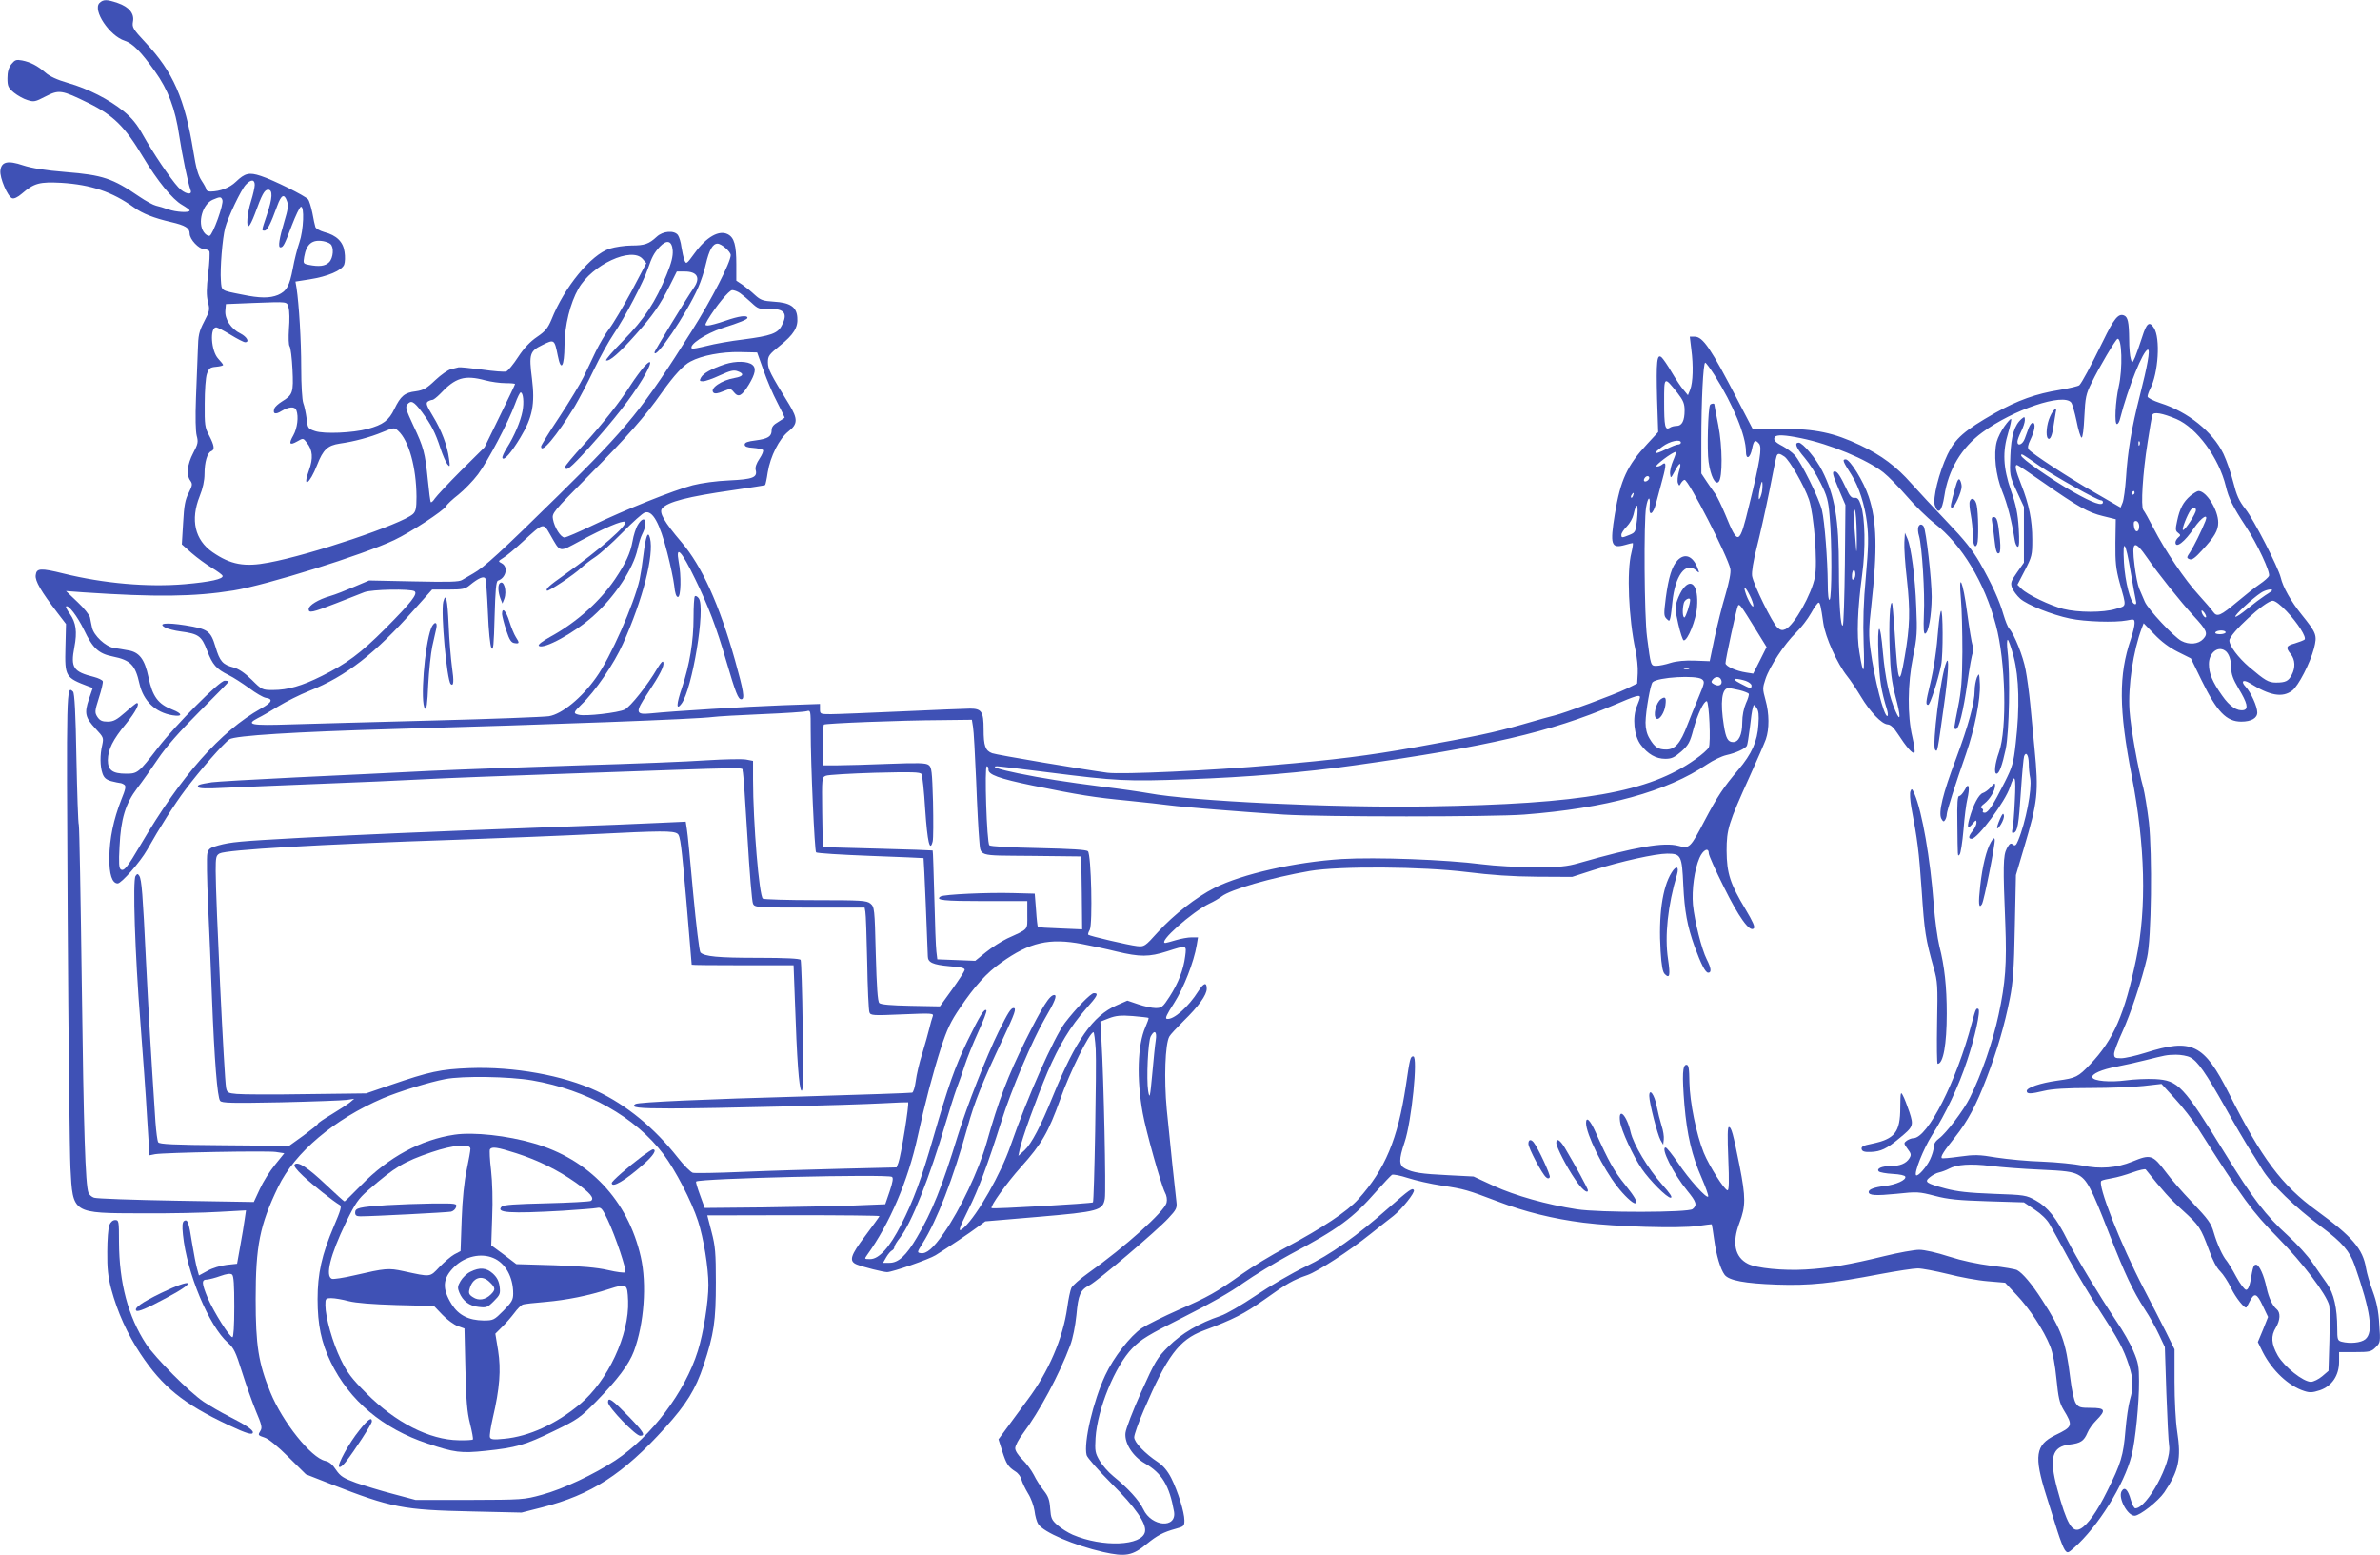 <?xml version="1.0" standalone="no"?>
<!DOCTYPE svg PUBLIC "-//W3C//DTD SVG 20010904//EN"
 "http://www.w3.org/TR/2001/REC-SVG-20010904/DTD/svg10.dtd">
<svg version="1.0" xmlns="http://www.w3.org/2000/svg"
 width="1280pt" height="836pt" viewBox="0 0 1280 836"
 preserveAspectRatio="xMidYMid meet">
<g transform="translate(0,836) scale(0.1,-0.1)"
fill="#3f51b5" stroke="none">
<path d="M535 8344 c-38 -39 54 -177 136 -203 43 -14 88 -60 162 -164 71 -99
110 -202 131 -347 17 -110 47 -255 61 -292 12 -31 -33 -21 -66 15 -41 44 -137
186 -190 281 -32 58 -60 92 -104 128 -79 64 -191 121 -299 152 -59 17 -100 36
-122 56 -43 37 -80 56 -125 65 -32 6 -39 3 -58 -20 -15 -20 -21 -42 -21 -76 0
-42 4 -51 35 -77 20 -16 52 -34 73 -40 34 -11 42 -9 96 19 74 38 87 36 232
-35 134 -66 196 -127 292 -288 79 -131 159 -230 212 -260 22 -13 40 -26 40
-30 0 -13 -72 -9 -115 6 -22 8 -52 17 -66 20 -14 3 -55 25 -90 49 -143 98
-196 116 -396 132 -112 9 -183 21 -229 36 -83 28 -117 20 -122 -29 -4 -38 39
-139 63 -148 10 -4 30 5 53 25 66 57 95 64 212 58 159 -10 273 -48 390 -132
47 -34 109 -58 200 -79 77 -18 100 -32 100 -62 0 -31 50 -84 79 -84 11 0 23
-5 27 -11 3 -6 1 -59 -6 -118 -10 -83 -10 -119 -2 -153 11 -43 10 -50 -20
-107 -28 -54 -32 -73 -34 -154 -2 -50 -6 -166 -10 -257 -4 -105 -2 -179 4
-203 9 -33 7 -44 -19 -93 -32 -61 -38 -118 -15 -149 12 -17 11 -25 -9 -65 -19
-36 -25 -68 -30 -161 l-7 -116 53 -47 c30 -26 78 -61 108 -79 30 -18 56 -37
58 -43 6 -17 -66 -33 -203 -45 -200 -17 -436 4 -652 57 -125 31 -146 29 -150
-9 -4 -31 29 -87 117 -202 l46 -60 -3 -124 c-4 -160 -1 -164 125 -212 l22 -8
-21 -61 c-25 -75 -20 -98 37 -159 42 -45 43 -48 35 -86 -13 -54 -12 -115 1
-153 8 -24 20 -34 47 -42 21 -5 42 -10 47 -10 6 0 16 -4 23 -9 11 -7 8 -23
-16 -82 -41 -104 -63 -208 -64 -311 -1 -89 15 -138 45 -138 20 0 121 115 158
180 66 117 147 246 207 325 76 102 206 250 236 270 30 20 353 40 876 55 877
25 1634 53 1725 65 22 3 139 10 260 15 121 5 230 12 243 16 22 6 22 6 22 -102
0 -186 21 -649 29 -657 5 -5 136 -13 292 -19 156 -6 285 -11 286 -12 2 -2 22
-477 23 -528 0 -33 28 -45 115 -53 67 -5 85 -10 83 -21 -2 -8 -32 -55 -68
-105 l-65 -90 -157 3 c-107 2 -161 7 -169 15 -9 9 -14 87 -19 264 -6 246 -7
252 -29 271 -21 16 -46 18 -295 18 -149 0 -277 4 -283 8 -20 13 -53 409 -53
641 l0 100 -37 7 c-21 4 -116 2 -213 -4 -96 -7 -402 -19 -680 -27 -278 -9
-642 -22 -810 -30 -168 -9 -492 -24 -720 -35 -228 -11 -431 -23 -450 -26 -70
-11 -81 -15 -74 -26 5 -8 46 -9 138 -4 72 3 300 13 506 21 206 8 463 19 570
25 107 6 452 19 765 30 1049 37 941 35 949 15 4 -10 15 -171 26 -357 11 -186
24 -347 30 -358 10 -19 21 -20 305 -20 l295 0 4 -22 c3 -13 7 -135 10 -273 2
-137 8 -258 12 -268 6 -17 18 -18 177 -11 165 7 170 6 163 -12 -4 -10 -12 -39
-18 -64 -6 -25 -23 -85 -38 -135 -16 -49 -31 -116 -35 -148 -4 -32 -13 -60
-19 -62 -6 -2 -263 -11 -571 -20 -544 -15 -901 -31 -917 -41 -30 -19 12 -24
190 -24 231 0 958 18 1145 28 71 4 130 6 131 5 7 -8 -38 -286 -52 -324 l-10
-26 -289 -7 c-158 -4 -400 -11 -537 -17 -137 -6 -258 -8 -270 -5 -12 4 -48 40
-81 82 -126 160 -276 283 -436 358 -178 84 -446 132 -684 123 -155 -6 -216
-19 -425 -91 l-131 -45 -322 -4 c-177 -3 -345 -2 -374 1 -46 4 -52 7 -57 33
-10 50 -56 1012 -56 1166 0 74 2 83 21 94 38 20 530 49 1279 74 245 9 576 22
735 30 359 18 426 19 449 2 15 -11 21 -62 47 -357 16 -190 29 -346 29 -347 0
-2 123 -3 274 -3 l274 0 7 -187 c11 -324 22 -474 35 -487 10 -8 11 66 7 340
-2 194 -8 357 -11 363 -5 7 -79 11 -229 11 -217 0 -288 7 -310 29 -6 6 -23
147 -39 318 -15 169 -30 325 -34 346 l-6 39 -132 -6 c-72 -4 -369 -16 -661
-26 -640 -24 -911 -36 -1280 -55 -328 -18 -373 -22 -442 -41 -44 -12 -52 -18
-58 -44 -4 -16 -2 -139 4 -272 6 -134 16 -360 21 -503 13 -335 29 -536 44
-554 9 -12 62 -13 326 -8 173 4 333 10 355 13 l40 6 -25 -21 c-14 -11 -58 -39
-97 -63 -40 -24 -73 -46 -73 -50 0 -4 -35 -32 -77 -63 l-78 -56 -348 3 c-277
2 -349 6 -356 16 -5 8 -11 57 -15 110 -26 397 -37 588 -51 867 -17 357 -23
436 -36 456 -8 12 -11 12 -20 -1 -16 -23 -3 -422 26 -785 13 -171 30 -401 36
-513 l13 -204 30 6 c53 9 600 19 649 12 l46 -7 -50 -62 c-28 -34 -65 -93 -82
-131 l-32 -69 -418 7 c-229 4 -428 11 -441 16 -13 4 -26 16 -30 26 -17 44 -26
337 -36 1119 -6 462 -13 848 -16 859 -4 10 -9 173 -13 362 -4 239 -10 347 -18
355 -36 36 -36 32 -29 -1210 4 -663 11 -1271 15 -1351 13 -247 7 -243 386
-244 149 -1 335 3 414 8 l144 8 -7 -48 c-4 -27 -14 -92 -24 -144 l-17 -95 -56
-6 c-33 -4 -77 -17 -103 -32 l-46 -25 -10 36 c-6 21 -18 83 -27 138 -17 111
-24 131 -43 119 -9 -6 -11 -26 -6 -74 21 -207 140 -491 242 -581 31 -27 42
-49 76 -158 22 -70 56 -165 75 -211 29 -68 34 -87 25 -102 -16 -26 -16 -26 22
-39 20 -6 71 -48 127 -104 l94 -93 135 -53 c326 -127 386 -139 760 -147 l265
-6 110 28 c265 68 436 178 662 428 114 126 164 206 207 336 56 169 66 237 66
446 0 158 -3 195 -23 271 l-23 89 463 1 c255 0 463 -2 463 -5 0 -2 -34 -49
-75 -104 -82 -108 -91 -138 -47 -156 36 -14 142 -41 163 -41 28 0 226 69 261
91 66 41 184 120 225 151 l42 31 283 24 c327 28 349 34 360 98 7 40 -6 651
-18 846 l-6 106 46 18 c37 14 63 17 128 12 44 -4 83 -8 85 -10 2 -2 -6 -25
-17 -50 -42 -95 -48 -277 -14 -463 17 -95 98 -383 119 -425 10 -18 13 -39 9
-56 -12 -48 -224 -238 -420 -377 -45 -32 -86 -68 -92 -81 -6 -13 -16 -60 -22
-105 -23 -165 -101 -347 -214 -497 -40 -54 -91 -124 -114 -155 l-42 -57 20
-63 c22 -70 32 -85 71 -110 15 -9 30 -29 33 -45 4 -15 20 -48 35 -73 16 -25
31 -67 35 -94 3 -27 12 -59 20 -71 29 -44 192 -114 349 -150 121 -27 158 -20
235 44 55 45 89 63 155 81 44 12 47 15 47 45 0 44 -35 156 -71 228 -20 39 -43
66 -71 85 -70 46 -128 107 -128 134 0 14 23 79 51 144 126 294 190 380 320
429 165 62 219 90 330 168 120 86 154 105 230 131 57 20 226 130 341 222 48
38 103 82 123 97 45 36 117 126 109 138 -8 14 -24 2 -135 -95 -172 -152 -313
-252 -449 -317 -69 -33 -188 -102 -265 -154 -77 -52 -162 -101 -190 -110 -116
-39 -211 -95 -280 -164 -63 -63 -72 -79 -148 -247 -44 -98 -82 -197 -84 -219
-6 -54 39 -126 104 -163 92 -53 132 -119 157 -259 16 -93 -121 -83 -165 12
-22 47 -82 113 -162 178 -26 21 -59 59 -73 83 -24 41 -26 52 -22 122 10 156
105 388 198 483 48 49 85 71 275 167 140 70 257 137 322 184 57 40 169 108
250 152 262 139 339 196 466 341 39 44 76 83 83 88 7 4 46 -4 86 -17 40 -13
123 -32 183 -41 120 -18 136 -23 300 -85 145 -56 301 -94 460 -114 171 -22
518 -32 615 -18 41 6 75 10 76 9 1 -1 7 -38 13 -82 12 -87 34 -159 56 -189 23
-31 109 -47 280 -53 178 -6 293 6 560 57 86 16 176 30 199 30 23 0 95 -14 161
-30 66 -17 163 -35 215 -39 l94 -8 61 -65 c69 -72 147 -191 181 -276 15 -38
26 -98 34 -177 10 -100 16 -128 38 -165 52 -86 50 -91 -45 -137 -106 -52 -115
-112 -48 -324 20 -63 47 -150 61 -194 14 -44 31 -88 39 -99 14 -18 16 -18 50
12 128 113 269 338 309 496 20 75 41 284 40 401 0 78 -4 99 -30 160 -16 39
-57 111 -91 160 -94 141 -218 346 -264 437 -59 118 -106 178 -170 213 -52 29
-59 30 -229 36 -133 5 -194 12 -255 28 -108 29 -117 36 -86 61 13 11 35 23 50
26 14 3 38 12 53 20 42 23 116 28 224 15 55 -7 174 -16 265 -20 137 -6 173
-11 204 -27 49 -26 71 -66 171 -324 85 -216 122 -295 189 -400 26 -39 60 -100
77 -137 l31 -66 8 -246 c5 -135 11 -264 15 -286 14 -90 -119 -335 -182 -335
-6 0 -17 20 -24 45 -16 57 -34 74 -50 46 -19 -36 32 -131 70 -131 28 0 127 78
160 126 78 116 92 180 69 329 -8 50 -14 169 -14 265 l0 175 -47 95 c-26 52
-79 155 -117 228 -128 245 -254 568 -229 583 6 4 32 10 57 14 25 4 75 18 110
31 36 13 68 20 71 16 91 -114 132 -160 199 -220 89 -81 97 -93 142 -215 19
-53 41 -95 60 -113 16 -16 42 -56 58 -89 24 -52 76 -116 83 -104 2 2 10 17 18
33 24 47 38 43 69 -24 l29 -61 -27 -68 -28 -67 27 -55 c51 -99 138 -181 222
-208 30 -10 45 -9 85 4 64 22 103 79 103 154 l0 51 85 0 c79 0 88 2 112 26 25
25 26 28 19 124 -4 72 -14 120 -35 177 -16 43 -32 98 -36 123 -17 105 -74 171
-265 310 -189 137 -296 281 -472 630 -135 268 -199 299 -451 219 -51 -16 -109
-29 -129 -29 -33 0 -38 3 -38 24 0 12 20 65 44 117 44 96 106 281 133 399 24
102 29 558 10 730 -9 74 -23 158 -30 185 -27 93 -68 324 -74 414 -9 131 20
322 66 444 l10 26 57 -59 c38 -40 81 -72 127 -95 l70 -35 58 -119 c82 -168
133 -221 213 -221 54 0 86 19 86 49 0 33 -35 109 -62 138 -28 29 -15 42 20 21
110 -69 177 -81 230 -41 33 25 96 147 117 227 18 71 14 81 -67 182 -57 71
-100 147 -112 199 -14 56 -144 310 -189 367 -36 46 -48 74 -66 145 -12 48 -36
117 -53 153 -58 119 -191 226 -340 273 -37 12 -68 28 -68 35 0 7 6 25 14 41
44 84 56 274 20 328 -24 38 -39 27 -63 -49 -13 -40 -30 -89 -38 -108 -16 -35
-16 -35 -23 -10 -5 14 -9 61 -9 105 -1 93 -7 121 -28 129 -30 12 -54 -17 -112
-137 -71 -144 -114 -224 -128 -238 -5 -5 -51 -16 -103 -25 -131 -21 -228 -56
-351 -125 -165 -94 -214 -137 -255 -223 -46 -96 -81 -238 -68 -274 18 -52 38
-32 51 51 21 141 92 260 204 342 167 123 435 213 478 161 6 -7 19 -53 29 -100
9 -48 22 -88 27 -89 6 -1 12 45 15 113 5 103 9 122 38 180 42 87 130 234 140
238 24 8 29 -160 7 -256 -18 -80 -24 -201 -10 -202 6 -1 14 13 18 32 41 161
124 368 149 368 13 0 -3 -88 -43 -245 -46 -180 -66 -302 -75 -444 -4 -58 -12
-118 -18 -133 l-11 -27 -140 81 c-140 80 -334 207 -354 231 -7 10 -5 24 9 53
23 48 29 86 14 91 -6 2 -16 -10 -23 -27 -6 -16 -16 -43 -22 -60 -12 -31 -39
-41 -39 -15 0 9 9 33 20 55 11 22 20 49 20 61 0 18 -2 20 -16 8 -40 -33 -58
-92 -62 -200 -4 -105 -4 -106 34 -190 l39 -84 0 -150 0 -150 -37 -53 c-33 -47
-36 -56 -27 -82 6 -16 26 -43 44 -59 39 -34 171 -87 268 -107 80 -17 243 -22
305 -10 40 8 42 8 42 -16 0 -14 -9 -51 -20 -84 -66 -192 -65 -377 5 -737 72
-371 81 -710 24 -982 -62 -298 -122 -436 -248 -568 -64 -67 -76 -74 -175 -87
-93 -13 -166 -38 -166 -56 0 -17 19 -17 95 1 41 10 119 15 248 15 103 0 231 5
285 11 l97 11 72 -79 c40 -43 96 -115 125 -161 245 -385 289 -445 429 -587
133 -135 261 -304 276 -364 3 -13 3 -97 1 -188 l-5 -164 -34 -29 c-19 -16 -46
-29 -60 -30 -42 0 -143 80 -179 142 -35 62 -38 105 -10 150 24 40 26 81 4 99
-22 18 -42 60 -54 115 -14 67 -40 124 -56 124 -14 0 -17 -9 -31 -90 -6 -29
-14 -45 -23 -45 -8 0 -32 31 -53 70 -20 38 -44 76 -51 85 -22 25 -52 91 -70
153 -14 50 -30 71 -115 161 -55 57 -118 130 -142 163 -72 95 -82 98 -182 57
-82 -34 -174 -41 -268 -21 -41 8 -137 18 -214 21 -77 2 -189 13 -248 22 -94
16 -119 16 -198 5 -50 -7 -93 -11 -96 -8 -7 8 10 36 71 112 69 87 114 171 172
323 55 144 96 284 123 422 17 85 23 157 27 385 l6 280 43 145 c75 252 80 298
57 535 -7 72 -17 180 -23 240 -6 61 -17 143 -25 184 -13 71 -60 189 -88 221
-8 8 -21 42 -31 75 -22 77 -62 164 -127 279 -40 69 -82 122 -178 222 -69 72
-154 164 -190 204 -81 92 -160 151 -275 206 -144 68 -241 88 -425 89 l-155 1
-75 144 c-150 289 -191 350 -237 350 l-25 0 8 -67 c12 -89 9 -180 -6 -218
l-12 -30 -23 28 c-14 15 -42 58 -64 95 -22 38 -47 74 -55 81 -25 21 -29 -23
-24 -222 l6 -180 -59 -64 c-108 -116 -144 -194 -174 -377 -27 -166 -20 -187
55 -166 19 6 38 10 41 10 3 0 0 -23 -7 -52 -26 -99 -15 -353 22 -524 8 -38 14
-95 12 -124 l-3 -55 -59 -29 c-61 -30 -340 -133 -386 -143 -14 -3 -94 -25
-179 -50 -152 -43 -238 -61 -576 -122 -240 -43 -429 -67 -761 -95 -328 -29
-811 -51 -888 -41 -126 17 -597 96 -620 105 -37 14 -46 40 -46 129 0 95 -11
111 -73 111 -23 0 -188 -7 -367 -15 -179 -8 -351 -15 -382 -15 -57 0 -58 1
-58 28 l0 27 -202 -7 c-191 -7 -583 -31 -710 -44 -81 -8 -83 6 -15 108 68 103
89 145 85 166 -3 12 -13 1 -33 -32 -53 -91 -144 -205 -175 -221 -33 -17 -213
-38 -248 -28 -30 7 -28 13 14 54 75 71 177 221 225 329 107 239 167 476 145
566 -11 44 -23 13 -36 -92 -6 -49 -15 -107 -20 -130 -30 -132 -157 -421 -234
-527 -77 -109 -184 -197 -254 -208 -26 -4 -306 -15 -622 -23 -316 -8 -663 -18
-771 -21 -210 -7 -240 -1 -172 34 21 10 71 39 111 64 41 25 115 62 165 82 199
79 355 201 566 439 l95 106 87 0 c77 0 91 3 116 24 45 37 74 50 83 36 4 -6 10
-88 14 -182 4 -103 12 -179 19 -192 10 -17 13 14 17 168 4 140 8 190 18 194
43 14 57 73 21 93 -21 11 -21 11 7 29 16 9 64 49 106 88 112 103 110 102 146
39 58 -101 45 -98 163 -35 129 69 227 111 240 102 21 -13 -136 -150 -323 -283
-85 -60 -105 -78 -96 -87 7 -6 147 87 183 122 17 16 50 42 75 58 25 16 91 75
146 131 56 57 110 106 122 109 41 14 80 -55 121 -217 16 -62 33 -141 37 -175
4 -42 11 -62 20 -62 16 0 19 115 4 190 -17 93 15 59 89 -94 69 -141 116 -264
166 -437 52 -177 65 -209 82 -209 20 0 12 46 -34 210 -85 301 -178 506 -288
635 -93 109 -122 160 -104 181 29 36 140 64 378 98 95 14 175 26 176 28 2 2 9
33 14 68 14 87 62 181 111 220 51 40 52 67 4 146 -101 164 -114 189 -114 226
0 34 6 42 64 89 75 60 99 99 94 153 -4 56 -39 79 -126 84 -59 4 -71 8 -102 36
-19 18 -50 43 -67 55 l-33 22 0 88 c0 102 -11 143 -45 161 -47 25 -115 -13
-179 -101 -44 -60 -45 -61 -55 -38 -5 13 -12 45 -16 70 -3 26 -12 55 -19 65
-20 27 -81 22 -114 -9 -42 -39 -66 -47 -135 -47 -36 0 -89 -8 -118 -17 -100
-32 -243 -205 -313 -381 -20 -47 -33 -63 -77 -93 -37 -25 -70 -59 -102 -108
-26 -40 -55 -75 -64 -78 -9 -4 -68 1 -131 10 -63 8 -119 14 -126 12 -6 -2 -24
-6 -40 -10 -16 -3 -54 -30 -85 -59 -47 -45 -64 -54 -105 -60 -60 -7 -81 -25
-115 -95 -29 -61 -61 -85 -143 -107 -82 -22 -235 -28 -283 -12 -39 13 -40 15
-46 68 -4 30 -12 68 -18 83 -6 17 -11 95 -11 190 0 149 -12 340 -25 428 l-6
35 76 12 c97 15 174 48 186 79 5 13 6 44 2 68 -7 55 -43 90 -109 107 -24 7
-46 19 -48 28 -3 8 -10 42 -16 75 -7 33 -17 66 -23 73 -15 19 -189 105 -254
126 -63 21 -86 15 -134 -31 -34 -33 -85 -52 -136 -53 -13 0 -23 5 -23 10 0 6
-12 28 -26 49 -19 29 -30 69 -44 157 -46 283 -109 428 -258 586 -67 72 -72 81
-67 111 9 44 -21 80 -82 101 -59 20 -77 20 -98 0z m835 -978 c0 -13 -9 -53
-20 -88 -21 -66 -27 -143 -11 -133 5 3 19 31 31 63 39 107 52 132 72 132 26 0
24 -45 -7 -136 -29 -87 -29 -84 -12 -84 14 0 32 34 68 133 22 61 38 68 53 24
8 -21 4 -46 -14 -105 -28 -94 -36 -142 -22 -142 15 0 22 13 62 119 20 52 41
96 48 99 20 6 15 -126 -8 -192 -11 -32 -27 -94 -35 -139 -18 -95 -34 -123 -80
-143 -44 -18 -97 -18 -193 2 -116 23 -110 19 -114 77 -5 61 8 225 23 282 15
57 86 206 111 232 28 30 48 29 48 -1z m-174 -81 c9 -21 -52 -189 -69 -193 -9
-2 -22 7 -31 20 -35 50 -7 150 48 174 40 17 45 17 52 -1z m581 -237 c20 -16
16 -75 -7 -98 -21 -21 -54 -25 -109 -14 -30 6 -31 8 -25 43 12 70 44 95 104
84 14 -3 31 -9 37 -15z m1841 -35 c2 -31 -7 -67 -32 -128 -60 -148 -121 -241
-233 -355 -57 -58 -99 -106 -93 -108 18 -6 70 39 157 137 94 105 132 159 187
269 l36 72 43 0 c67 0 86 -34 48 -88 -40 -58 -211 -339 -211 -346 0 -48 173
207 235 348 14 32 33 88 41 125 18 77 37 111 63 111 21 0 71 -43 71 -62 -1
-39 -102 -237 -210 -408 -261 -415 -341 -514 -714 -881 -313 -308 -403 -390
-460 -422 -21 -12 -48 -28 -60 -35 -16 -11 -72 -12 -261 -8 l-240 5 -80 -34
c-44 -19 -102 -42 -130 -50 -63 -18 -115 -50 -115 -70 0 -23 18 -19 147 31 65
25 134 52 153 60 40 15 247 19 269 5 20 -13 -16 -59 -158 -202 -132 -132 -208
-188 -339 -253 -108 -54 -184 -76 -264 -76 -57 0 -60 1 -114 55 -38 37 -69 58
-97 66 -59 15 -75 33 -98 111 -26 86 -40 96 -163 116 -103 16 -151 11 -106
-13 14 -7 50 -16 80 -20 98 -13 114 -24 144 -103 29 -76 49 -99 116 -132 25
-12 74 -44 110 -70 36 -27 76 -50 89 -52 42 -6 34 -25 -26 -58 -217 -122 -430
-363 -646 -731 -71 -121 -90 -145 -107 -134 -10 6 -12 35 -7 124 7 149 32 230
95 313 27 35 77 106 112 158 44 65 113 144 222 253 87 87 158 160 158 162 0 3
-10 5 -22 5 -27 0 -263 -237 -358 -360 -105 -136 -110 -140 -172 -140 -73 0
-98 19 -98 73 1 57 26 109 99 197 51 63 75 110 57 110 -3 0 -31 -22 -62 -50
-47 -41 -64 -50 -95 -50 -30 0 -42 6 -55 25 -15 24 -15 30 8 103 14 42 23 83
21 89 -3 7 -24 17 -47 23 -112 28 -127 50 -106 160 16 83 9 132 -24 179 -14
19 -23 37 -21 40 12 12 61 -52 97 -126 47 -99 79 -128 155 -143 95 -19 121
-46 143 -146 21 -93 86 -155 178 -170 56 -9 55 9 -2 31 -75 29 -106 70 -127
172 -21 100 -50 138 -114 147 -19 4 -52 9 -72 12 -45 7 -109 67 -118 110 -3
16 -9 40 -11 54 -3 14 -33 51 -67 83 l-62 59 95 -7 c387 -26 594 -24 805 10
178 29 696 191 865 271 89 42 266 158 279 182 5 10 35 38 66 62 31 25 79 74
106 110 53 71 162 278 199 378 12 34 26 62 30 62 14 0 19 -54 10 -101 -10 -54
-45 -136 -84 -197 -15 -24 -26 -48 -24 -54 7 -19 48 28 97 110 65 108 79 180
62 316 -17 133 -12 148 56 181 64 32 65 31 83 -58 17 -87 35 -60 36 56 1 108
31 228 75 305 73 129 286 227 345 160 l20 -23 -80 -152 c-45 -83 -98 -173
-119 -200 -20 -26 -53 -82 -73 -123 -20 -41 -49 -104 -66 -138 -17 -35 -75
-131 -129 -213 -55 -82 -99 -154 -99 -159 0 -44 82 54 181 215 23 39 69 126
102 195 33 69 82 157 108 195 58 85 161 282 183 349 22 64 33 85 64 119 39 41
66 33 70 -20z m362 -229 c14 -10 42 -33 62 -52 34 -32 41 -35 94 -33 83 2 103
-24 68 -90 -21 -42 -60 -55 -205 -74 -68 -8 -158 -24 -199 -35 -41 -10 -76
-17 -79 -14 -19 19 73 80 164 110 95 30 135 47 135 55 0 16 -45 10 -120 -16
-40 -14 -82 -25 -92 -25 -18 0 -18 1 -2 30 43 72 115 160 132 160 10 0 29 -7
42 -16z m-2428 -79 c5 -16 6 -67 2 -113 -3 -48 -2 -88 4 -95 5 -7 12 -62 15
-123 6 -125 2 -137 -57 -173 -19 -12 -37 -28 -40 -37 -11 -29 5 -35 38 -14 40
24 72 26 80 4 13 -34 5 -96 -16 -134 -27 -47 -21 -57 21 -33 31 18 32 18 51
-7 32 -40 35 -84 12 -148 -38 -103 3 -76 44 29 32 82 56 104 121 114 78 11
164 34 231 62 61 25 63 25 83 7 58 -53 98 -196 99 -355 0 -62 -4 -79 -19 -93
-60 -54 -552 -220 -776 -261 -130 -25 -205 -11 -302 56 -95 66 -120 173 -69
301 17 42 26 84 26 120 0 63 15 114 36 122 20 8 17 30 -11 84 -23 43 -25 57
-24 172 0 69 5 141 12 160 11 31 17 35 50 38 20 2 37 6 37 10 0 3 -12 18 -26
33 -39 41 -47 169 -11 169 6 0 41 -18 77 -40 36 -22 71 -40 78 -40 26 0 10 29
-25 47 -50 24 -85 77 -81 123 l3 35 145 6 c195 7 182 9 192 -26z m2554 -335
c18 -52 51 -130 74 -173 22 -43 40 -80 40 -82 0 -2 -16 -12 -35 -24 -25 -14
-35 -27 -35 -44 0 -34 -19 -46 -86 -55 -42 -5 -59 -11 -59 -22 0 -11 13 -16
45 -18 25 -2 49 -7 53 -11 5 -5 -4 -26 -18 -47 -17 -25 -24 -46 -21 -60 11
-41 -14 -51 -141 -57 -71 -3 -150 -14 -197 -26 -103 -27 -365 -132 -537 -215
-75 -36 -144 -66 -153 -66 -20 0 -54 53 -62 98 -6 33 -1 39 193 235 205 208
301 316 393 447 65 92 116 147 153 166 61 33 170 53 266 51 l93 -2 34 -95z
m5115 -27 c101 -160 169 -326 169 -411 0 -47 23 -36 33 16 9 45 17 51 38 26
16 -20 5 -93 -53 -327 -54 -222 -59 -224 -129 -54 -20 48 -44 97 -53 110 -9
12 -30 42 -46 66 l-30 45 0 176 c0 212 10 420 21 420 4 0 26 -30 50 -67z
m-6611 -28 c30 -8 79 -15 108 -15 28 0 52 -2 52 -5 0 -3 -37 -80 -82 -172
l-82 -168 -126 -125 c-69 -69 -132 -137 -141 -150 -9 -14 -19 -23 -22 -20 -3
3 -10 57 -16 120 -15 147 -22 174 -78 292 -38 81 -44 100 -33 113 21 25 35 18
79 -40 50 -68 72 -110 100 -196 12 -36 29 -75 37 -85 14 -17 15 -15 9 29 -9
71 -40 153 -87 230 -34 56 -39 70 -27 78 8 5 19 9 25 9 5 0 23 14 40 31 83 89
132 104 244 74z m6412 -68 c31 -40 38 -57 38 -94 0 -55 -14 -83 -43 -83 -12 0
-29 -4 -37 -10 -25 -15 -30 8 -30 139 0 140 -1 139 72 48z m2683 -140 c110
-47 229 -209 266 -362 15 -64 38 -110 107 -215 63 -96 133 -246 125 -267 -3
-7 -26 -28 -50 -44 -25 -17 -77 -58 -116 -91 -97 -81 -113 -88 -135 -57 -9 13
-44 54 -77 90 -73 79 -182 240 -243 359 -24 47 -49 91 -55 98 -14 18 -3 198
23 362 11 74 23 141 26 149 6 18 53 10 129 -22z m-2019 -103 c157 -32 354
-114 443 -184 28 -22 84 -80 126 -128 41 -48 109 -115 150 -147 146 -114 268
-316 329 -545 53 -194 61 -560 17 -684 -22 -61 -28 -116 -13 -116 14 0 30 44
49 132 19 90 25 405 10 526 -4 34 -4 62 1 62 4 0 19 -42 32 -92 29 -111 33
-273 11 -463 -12 -109 -18 -128 -59 -210 -62 -123 -89 -165 -108 -165 -8 0
-13 4 -10 9 4 5 0 12 -6 15 -9 3 -4 12 15 26 30 24 57 69 57 97 0 15 -4 13
-23 -9 -12 -14 -32 -29 -43 -32 -22 -7 -52 -64 -73 -140 -13 -49 -8 -56 18
-25 18 21 20 22 21 6 0 -11 -9 -30 -20 -44 -24 -30 -25 -43 -6 -43 32 0 182
202 206 278 26 79 33 59 26 -73 -3 -71 -9 -141 -13 -154 -4 -17 -2 -22 7 -19
21 7 27 43 39 227 6 93 14 177 17 185 10 27 24 7 25 -37 0 -23 3 -60 8 -82 10
-58 -24 -236 -65 -334 -11 -27 -17 -31 -28 -22 -12 10 -18 6 -33 -21 -20 -38
-21 -95 -8 -409 8 -209 1 -313 -36 -484 -31 -145 -92 -322 -155 -448 -33 -67
-128 -191 -165 -218 -19 -14 -29 -29 -29 -47 0 -14 -9 -44 -20 -67 -20 -42
-66 -93 -75 -84 -12 13 40 143 85 214 73 114 144 264 189 401 43 128 74 271
61 279 -12 7 -15 -1 -35 -75 -82 -313 -238 -620 -315 -620 -9 0 -24 -6 -35
-13 -17 -13 -17 -15 4 -44 20 -26 21 -33 10 -51 -17 -28 -52 -42 -102 -42 -48
0 -77 -14 -62 -29 6 -5 39 -11 74 -13 39 -2 66 -8 68 -15 6 -18 -51 -43 -110
-50 -55 -6 -87 -18 -87 -32 0 -19 38 -21 150 -10 111 12 121 11 206 -11 72
-19 126 -24 284 -29 l195 -6 58 -39 c35 -23 67 -54 81 -80 13 -22 60 -107 104
-189 45 -81 120 -206 167 -278 99 -152 125 -200 154 -288 25 -76 26 -120 6
-188 -8 -28 -19 -102 -24 -164 -11 -135 -24 -178 -98 -326 -54 -110 -106 -183
-144 -203 -45 -24 -74 27 -125 215 -45 168 -28 227 67 238 59 7 77 19 96 64 7
18 29 48 48 67 53 54 48 66 -30 66 -58 0 -66 3 -81 25 -10 15 -22 71 -30 137
-24 195 -45 254 -151 418 -56 87 -104 144 -135 161 -10 5 -71 16 -137 23 -77
10 -158 27 -230 50 -64 21 -131 36 -159 36 -26 0 -111 -15 -188 -34 -184 -45
-297 -65 -424 -72 -118 -7 -264 7 -310 31 -70 36 -86 113 -45 220 34 89 34
137 1 305 -35 174 -44 210 -58 210 -7 0 -8 -50 -3 -170 5 -123 4 -170 -4 -170
-16 0 -99 131 -128 202 -40 99 -75 272 -77 378 -1 76 -4 95 -16 95 -21 0 -24
-54 -11 -215 14 -162 40 -274 93 -394 21 -49 37 -93 35 -99 -5 -17 -104 92
-163 181 -31 45 -60 82 -66 82 -29 0 42 -142 117 -233 49 -60 54 -77 28 -98
-22 -19 -501 -20 -623 -1 -161 25 -331 73 -445 125 l-110 51 -136 7 c-146 7
-189 14 -231 35 -35 18 -36 47 -4 142 38 111 73 462 47 462 -16 0 -18 -9 -40
-158 -44 -288 -111 -449 -256 -610 -58 -65 -195 -156 -385 -257 -80 -42 -188
-108 -240 -145 -139 -99 -182 -123 -342 -193 -79 -35 -168 -79 -197 -98 -63
-43 -152 -157 -197 -254 -65 -140 -117 -362 -100 -429 3 -13 64 -83 134 -153
128 -127 189 -215 180 -259 -15 -76 -228 -85 -389 -16 -25 11 -62 34 -81 51
-32 28 -36 37 -40 90 -3 46 -10 66 -35 97 -17 21 -41 59 -53 84 -13 25 -40 62
-61 82 -23 23 -39 47 -39 61 0 13 18 48 41 78 89 119 195 316 255 476 14 37
27 103 33 161 10 112 21 136 71 162 44 23 359 290 423 359 44 47 48 56 44 89
-7 58 -35 322 -52 497 -15 163 -9 351 14 392 5 10 40 47 76 83 81 79 125 140
125 174 0 37 -16 32 -45 -13 -53 -85 -135 -157 -170 -149 -10 2 0 24 39 84 52
81 107 222 122 312 l7 42 -35 0 c-19 0 -57 -7 -84 -15 -27 -8 -52 -15 -56 -15
-46 -1 143 167 237 212 22 10 51 27 65 38 47 37 267 101 475 137 160 27 603
24 845 -6 129 -16 242 -24 375 -25 l190 -1 115 37 c149 47 334 88 397 88 74 0
79 -10 86 -170 7 -140 21 -218 61 -330 35 -95 58 -140 73 -140 19 0 16 25 -8
72 -27 53 -65 204 -74 293 -7 81 8 190 35 252 19 44 50 59 50 25 0 -11 36 -91
80 -179 81 -164 140 -247 162 -225 8 8 -4 35 -45 104 -82 136 -100 192 -101
313 0 117 10 148 124 400 40 88 79 178 87 200 19 55 19 138 -2 212 -16 58 -16
64 0 112 22 67 103 190 164 249 27 26 63 73 81 105 17 31 36 57 41 57 7 0 12
-17 25 -110 11 -77 75 -218 128 -285 18 -22 51 -72 74 -110 49 -82 112 -148
144 -150 16 -1 33 -17 55 -51 46 -71 80 -110 89 -101 4 4 -1 42 -11 85 -27
113 -26 285 4 432 21 102 23 133 17 265 -6 161 -27 322 -48 370 l-13 30 -3
-50 c-2 -27 4 -119 14 -204 18 -166 16 -249 -12 -411 -29 -170 -36 -153 -54
129 -6 85 -12 156 -14 159 -12 11 -18 -108 -13 -247 4 -124 11 -176 31 -255
29 -107 29 -145 1 -81 -34 76 -56 180 -68 313 -15 182 -32 171 -24 -15 6 -133
13 -182 46 -290 5 -18 6 -33 1 -33 -19 0 -70 204 -90 356 -10 75 -10 115 4
235 34 304 30 458 -14 589 -27 81 -100 199 -123 200 -20 0 -17 -9 31 -84 40
-64 71 -160 83 -257 9 -76 8 -129 -6 -288 -13 -138 -16 -245 -12 -361 6 -169
-1 -183 -23 -46 -15 89 -10 229 15 416 19 139 16 308 -7 375 -10 31 -18 40
-34 38 -15 -2 -26 9 -42 45 -34 72 -50 97 -64 97 -17 0 -13 -15 25 -105 l32
-75 -3 -320 c-2 -176 -7 -324 -11 -328 -12 -12 -21 122 -21 302 0 269 -22 396
-90 530 -32 64 -105 151 -126 151 -25 0 -15 -27 32 -82 25 -29 63 -89 85 -134
35 -70 42 -94 49 -180 13 -138 12 -441 0 -449 -6 -4 -10 27 -10 87 -1 129 -17
336 -31 394 -15 64 -113 261 -147 297 -15 16 -44 37 -64 48 -41 21 -52 34 -43
49 9 14 54 12 141 -6z m-646 -24 c0 -5 -7 -10 -15 -10 -9 0 -38 -12 -66 -26
-65 -32 -74 -25 -18 15 40 30 99 42 99 21z m2467 -12 c-3 -8 -6 -5 -6 6 -1 11
2 17 5 13 3 -3 4 -12 1 -19z m-2508 -83 c-11 -25 -19 -58 -17 -73 3 -26 4 -25
26 16 28 53 38 49 21 -6 -6 -22 -9 -49 -5 -59 7 -17 8 -17 17 0 6 9 14 17 19
17 21 0 233 -413 246 -479 4 -19 -6 -69 -26 -138 -18 -59 -44 -164 -59 -233
l-26 -125 -80 3 c-52 2 -97 -2 -130 -12 -27 -9 -62 -16 -77 -16 -30 0 -30 -1
-50 155 -15 112 -18 621 -5 698 10 58 24 63 19 6 -6 -59 19 -47 35 17 7 27 23
84 34 127 22 80 21 99 -5 77 -9 -6 -21 -10 -28 -8 -11 4 87 78 104 78 4 0 -2
-20 -13 -45z m598 20 c28 -20 107 -158 132 -231 27 -81 47 -338 32 -416 -17
-92 -111 -259 -158 -281 -18 -8 -27 -6 -44 9 -27 24 -128 230 -136 277 -3 22
6 77 25 153 17 66 47 200 67 299 19 99 37 186 40 193 6 16 16 15 42 -3z m1373
-51 c80 -55 310 -184 329 -184 6 0 11 -4 11 -10 0 -24 -54 -5 -160 55 -124 71
-280 180 -280 196 0 12 4 10 100 -57z m20 -89 c186 -130 241 -161 320 -180
l69 -17 -2 -126 c-1 -106 3 -141 22 -212 39 -139 40 -126 -20 -144 -68 -21
-204 -20 -283 0 -72 19 -191 76 -224 108 l-22 22 40 77 c38 74 40 83 40 165 0
105 -18 191 -59 295 -31 78 -37 107 -23 107 4 0 68 -43 142 -95z m-2120 26 c0
-12 -20 -25 -27 -18 -7 7 6 27 18 27 5 0 9 -4 9 -9z m606 -77 c-4 -18 -10 -35
-15 -38 -4 -3 -3 21 3 52 6 31 12 49 14 39 2 -11 1 -34 -2 -53z m2004 -4 c0
-5 -5 -10 -11 -10 -5 0 -7 5 -4 10 3 6 8 10 11 10 2 0 4 -4 4 -10z m-2697 -15
c-3 -9 -8 -14 -10 -11 -3 3 -2 9 2 15 9 16 15 13 8 -4z m21 -130 c-7 -64 -8
-68 -40 -81 -42 -17 -44 -17 -44 1 0 8 13 28 29 44 16 16 32 45 36 63 17 77
28 61 19 -27z m1182 -83 c1 -70 -1 -104 -3 -77 -2 28 -7 89 -11 137 -6 61 -5
85 3 77 6 -6 10 -64 11 -137z m1519 48 c0 -32 -21 -37 -27 -6 -3 14 -3 28 0
31 12 11 27 -3 27 -25z m-46 -245 c12 -71 25 -141 28 -154 4 -16 2 -22 -7 -19
-22 7 -51 120 -57 223 -8 137 9 114 36 -50z m91 73 c57 -83 178 -234 245 -307
75 -81 82 -97 54 -127 -26 -28 -75 -32 -117 -10 -40 21 -180 170 -197 211 -8
19 -22 51 -30 70 -8 19 -19 75 -25 125 -17 134 -2 142 70 38z m-1579 -111 c-8
-8 -11 -4 -11 14 0 33 14 47 18 19 2 -12 -1 -27 -7 -33z m-561 -87 c11 -21 20
-47 20 -57 -1 -19 -32 33 -44 75 -11 35 2 26 24 -18z m2810 26 c0 -2 -17 -15
-37 -27 -20 -13 -63 -45 -96 -72 -32 -27 -61 -46 -65 -43 -6 7 91 98 137 128
23 16 61 24 61 14z m77 -112 c61 -64 110 -142 97 -153 -5 -4 -28 -13 -51 -20
-48 -13 -52 -22 -23 -58 24 -30 26 -73 5 -112 -17 -33 -33 -41 -84 -41 -41 0
-59 11 -145 84 -59 51 -106 113 -106 142 0 36 193 214 233 214 13 0 42 -22 74
-56z m-2856 -96 l60 -97 -36 -72 -36 -71 -38 6 c-54 8 -111 34 -111 50 0 21
60 298 67 309 8 13 15 3 94 -125z m2423 63 c-6 -6 -24 19 -24 34 1 6 7 1 15
-9 8 -11 12 -22 9 -25z m106 -81 c0 -5 -14 -10 -31 -10 -17 0 -28 4 -24 10 3
6 17 10 31 10 13 0 24 -4 24 -10z m-4 -98 c21 -13 34 -51 34 -94 0 -34 10 -60
40 -111 46 -76 54 -109 27 -115 -35 -7 -76 20 -116 78 -53 75 -71 119 -71 170
0 59 47 98 86 72z m-2883 -99 c-7 -2 -19 -2 -25 0 -7 3 -2 5 12 5 14 0 19 -2
13 -5z m70 -55 c16 -12 15 -19 -16 -93 -19 -44 -46 -113 -62 -153 -37 -98 -66
-132 -114 -132 -43 0 -62 12 -90 60 -14 23 -21 52 -21 85 1 63 26 205 38 217
27 27 234 39 265 16z m104 -4 c9 -24 -11 -38 -37 -24 -17 9 -19 14 -9 26 15
19 38 18 46 -2z m132 -5 c17 -6 31 -17 31 -25 0 -19 -7 -17 -60 11 -32 17 -39
24 -24 25 12 0 35 -5 53 -11z m-33 -50 c24 -6 46 -15 49 -19 3 -4 -4 -28 -15
-51 -12 -28 -20 -66 -20 -104 0 -66 -19 -105 -49 -105 -28 0 -39 20 -50 90
-20 124 -11 200 25 200 8 0 35 -5 60 -11z m-536 -38 c0 -5 -7 -26 -16 -47 -26
-61 -16 -161 20 -208 38 -51 82 -76 132 -76 34 0 49 7 86 39 39 35 47 49 66
122 22 79 55 149 71 149 13 0 23 -227 11 -249 -6 -11 -38 -40 -73 -64 -248
-177 -607 -240 -1437 -253 -504 -8 -1273 28 -1503 71 -45 8 -156 24 -247 35
-201 26 -324 45 -455 72 -99 20 -150 37 -113 38 10 0 138 -15 285 -34 357 -45
410 -48 743 -36 315 11 621 36 895 75 714 100 1053 179 1395 324 118 51 140
57 140 42z m637 -147 c-5 -89 -36 -158 -108 -243 -80 -94 -113 -144 -180 -271
-79 -151 -83 -154 -142 -138 -79 21 -233 -6 -537 -93 -63 -18 -101 -22 -235
-22 -89 0 -215 7 -285 16 -193 25 -568 39 -755 28 -249 -16 -534 -80 -683
-155 -99 -50 -220 -145 -304 -237 -71 -79 -74 -80 -113 -76 -45 5 -255 54
-262 61 -3 2 1 15 8 27 16 31 8 404 -10 422 -8 8 -88 13 -266 17 -152 3 -258
9 -264 15 -14 14 -27 425 -14 425 6 0 10 -8 9 -17 -2 -28 55 -49 239 -87 245
-50 330 -64 510 -81 88 -9 189 -20 225 -25 76 -10 387 -35 615 -50 206 -13
1123 -13 1291 0 442 34 770 124 986 271 31 21 77 43 103 49 50 11 100 34 110
50 3 5 10 49 16 97 5 48 12 97 16 107 5 20 6 20 20 0 11 -14 14 -38 10 -90z
m-4224 -12 c4 -20 11 -152 17 -292 5 -140 13 -280 16 -310 10 -99 -19 -89 282
-92 l267 -3 3 -196 2 -196 -117 5 c-65 2 -119 6 -121 7 -2 2 -7 43 -10 92 l-7
88 -115 3 c-141 4 -372 -7 -391 -18 -32 -20 15 -25 234 -25 l232 0 0 -75 c0
-83 10 -72 -108 -126 -31 -15 -83 -48 -115 -74 l-57 -46 -102 4 -102 4 -5 42
c-3 22 -8 153 -11 291 -4 137 -7 251 -9 252 -1 1 -135 6 -297 10 l-294 8 -3
188 c-2 187 -2 187 20 196 13 5 132 12 264 16 197 5 243 4 250 -7 5 -7 14 -93
20 -192 12 -174 25 -230 40 -171 4 15 4 111 2 213 -5 166 -7 187 -24 199 -15
11 -55 12 -214 6 -107 -4 -231 -8 -275 -8 l-80 0 0 107 c1 59 3 109 6 112 6 7
416 23 625 24 l171 2 6 -38z m588 -1168 c46 -9 129 -26 184 -40 126 -30 175
-30 272 1 107 34 105 35 97 -27 -9 -72 -37 -144 -84 -217 -36 -56 -43 -61 -75
-61 -19 0 -61 9 -93 20 l-59 20 -59 -26 c-126 -55 -218 -186 -341 -487 -65
-161 -116 -258 -153 -292 l-33 -30 7 33 c9 52 93 283 150 418 62 144 123 245
205 338 65 73 71 86 44 86 -17 0 -97 -83 -156 -160 -60 -81 -202 -401 -292
-660 -52 -151 -178 -373 -249 -439 -38 -35 -32 -13 23 97 52 104 103 239 176
471 53 169 168 441 235 555 53 90 67 126 50 126 -25 0 -63 -61 -154 -243 -97
-196 -145 -322 -210 -552 -42 -148 -143 -361 -229 -484 -58 -83 -94 -114 -125
-109 -21 3 -20 5 10 53 78 124 164 347 242 626 36 131 78 237 190 474 65 138
74 165 57 165 -14 0 -29 -23 -80 -126 -66 -134 -170 -399 -221 -564 -84 -273
-137 -405 -219 -544 -57 -97 -99 -136 -147 -136 l-35 0 18 31 c10 17 24 33 31
36 6 3 12 11 12 18 0 7 14 30 31 51 60 75 159 324 245 616 20 67 46 150 58
183 13 33 33 90 45 128 12 37 44 117 72 178 28 61 48 113 44 117 -11 11 -34
-26 -101 -163 -68 -141 -104 -243 -184 -520 -64 -223 -108 -342 -173 -469 -62
-122 -119 -186 -167 -186 -32 0 -32 0 -16 23 120 166 220 399 271 634 39 180
84 349 126 480 32 98 52 141 102 214 79 117 144 189 221 243 154 110 260 134
437 100z m72 -566 c5 -87 -8 -818 -15 -823 -8 -6 -540 -37 -545 -31 -9 9 80
134 158 221 112 125 147 186 211 364 51 145 158 361 179 361 3 0 9 -42 12 -92z
m323 50 c-4 -24 -12 -106 -19 -183 -12 -128 -14 -136 -22 -91 -10 64 -1 266
14 294 20 37 34 26 27 -20z m5563 -93 c40 -20 84 -83 189 -270 49 -88 105
-183 123 -212 19 -28 52 -82 74 -118 49 -81 176 -205 323 -314 109 -82 149
-128 176 -205 86 -247 102 -360 57 -397 -23 -19 -82 -25 -128 -13 -21 6 -23
12 -23 72 0 108 -18 187 -55 240 -19 26 -53 76 -78 112 -24 36 -83 101 -131
145 -122 111 -190 200 -340 444 -225 365 -250 392 -376 399 -43 2 -114 -1
-157 -7 -83 -11 -174 -4 -180 16 -6 18 50 43 131 58 40 8 109 23 152 34 113
28 114 29 167 30 26 0 61 -6 76 -14z m-8917 -124 c296 -51 555 -197 707 -398
63 -84 150 -251 185 -358 30 -92 56 -251 56 -344 0 -91 -27 -260 -57 -355 -69
-221 -249 -459 -443 -588 -114 -75 -283 -155 -395 -185 -98 -27 -106 -27 -390
-28 l-290 0 -120 32 c-66 17 -156 45 -200 60 -68 25 -84 35 -108 70 -18 28
-37 44 -58 48 -76 17 -229 208 -295 369 -64 157 -79 252 -79 501 0 286 22 398
121 603 90 186 301 364 564 477 85 36 250 87 335 103 93 18 343 14 467 -7z
m1935 -519 c8 -5 5 -26 -12 -77 l-24 -70 -173 -7 c-95 -3 -314 -8 -485 -10
l-313 -3 -25 69 c-14 38 -24 71 -21 73 17 17 1028 41 1053 25z m-3537 -698 c0
-105 -4 -164 -10 -164 -15 0 -99 134 -132 209 -34 82 -35 101 -5 101 12 1 45
9 72 19 34 12 54 15 63 8 9 -7 12 -54 12 -173z"/>
<path d="M3462 6386 c-17 -20 -48 -62 -68 -93 -59 -93 -149 -207 -255 -324
-55 -60 -99 -113 -99 -118 0 -31 28 -8 126 100 139 155 227 268 288 368 53 88
58 123 8 67z"/>
<path d="M3900 6402 c-75 -25 -117 -49 -130 -72 -9 -17 -8 -20 11 -20 12 0 53
14 91 32 55 25 74 30 95 22 38 -13 31 -28 -15 -36 -72 -12 -137 -57 -115 -79
7 -7 24 -5 52 7 40 16 41 16 59 -6 24 -29 42 -19 80 43 34 57 40 88 19 105
-25 21 -90 22 -147 4z"/>
<path d="M9197 6183 c-11 -19 -17 -245 -8 -306 11 -78 36 -126 54 -108 22 22
21 190 -2 306 -12 59 -21 109 -21 111 0 7 -19 4 -23 -3z"/>
<path d="M11780 5694 c-38 -33 -57 -68 -71 -135 -10 -45 -9 -54 5 -64 14 -11
15 -14 1 -25 -8 -7 -15 -19 -15 -26 0 -36 50 2 100 77 41 59 79 82 61 37 -21
-53 -62 -135 -81 -165 -21 -31 -21 -33 -4 -40 13 -5 30 7 67 48 67 72 87 107
87 149 0 68 -64 170 -106 170 -7 0 -26 -12 -44 -26z m30 -77 c0 -18 -57 -107
-69 -107 -10 0 23 84 41 108 13 16 28 15 28 -1z"/>
<path d="M10317 5526 c-3 -8 -2 -30 4 -48 16 -56 32 -307 26 -421 -3 -78 -1
-107 7 -104 18 6 34 95 35 197 0 93 -30 357 -43 379 -10 15 -23 14 -29 -3z"/>
<path d="M10546 5140 c5 -52 8 -180 8 -285 -1 -151 -6 -211 -23 -295 -24 -121
-24 -120 -11 -120 15 0 39 95 61 249 11 80 24 152 29 160 4 8 4 26 -1 40 -5
14 -18 93 -29 175 -23 173 -48 230 -34 76z"/>
<path d="M10439 5075 c-4 -5 -10 -46 -14 -90 -9 -118 -24 -220 -46 -310 -22
-91 -23 -105 -9 -105 10 0 52 128 70 215 11 53 10 307 -1 290z"/>
<path d="M10468 4800 c-30 -69 -79 -453 -60 -472 12 -12 11 -19 47 240 24 167
29 271 13 232z"/>
<path d="M10632 4717 c-6 -16 -12 -47 -12 -70 0 -66 -34 -189 -100 -366 -72
-190 -96 -291 -79 -323 9 -16 13 -18 20 -7 5 8 9 21 9 30 0 17 45 159 104 327
46 133 78 293 74 374 -3 60 -4 61 -16 35z"/>
<path d="M10567 4113 c-10 -18 -23 -33 -30 -33 -9 0 -12 -37 -10 -148 2 -186
1 -178 12 -167 6 6 15 66 21 133 5 68 15 143 21 167 6 24 9 51 7 61 -3 15 -7
13 -21 -13z"/>
<path d="M10275 4106 c-5 -10 -2 -48 4 -85 34 -180 41 -234 56 -447 15 -226
21 -262 65 -419 21 -74 22 -94 18 -297 -2 -120 -1 -218 3 -218 30 0 49 105 49
270 0 144 -12 256 -40 364 -10 41 -24 142 -30 223 -19 249 -62 496 -103 593
-13 30 -16 32 -22 16z"/>
<path d="M10757 3958 c-23 -52 -21 -70 4 -31 11 18 19 40 16 50 -3 13 -8 8
-20 -19z"/>
<path d="M10708 3833 c-25 -43 -46 -128 -58 -236 -11 -95 -8 -126 9 -99 12 19
73 328 69 347 -2 12 -7 10 -20 -12z"/>
<path d="M8990 3668 c-50 -80 -71 -232 -59 -423 5 -78 11 -112 23 -123 26 -26
30 -6 17 81 -19 124 -1 290 48 454 13 45 -4 52 -29 11z"/>
<path d="M8870 2467 c0 -36 44 -208 61 -238 l14 -24 3 28 c2 15 -3 49 -12 75
-8 26 -20 73 -26 104 -12 63 -40 100 -40 55z"/>
<path d="M10220 2406 c0 -134 -29 -170 -153 -196 -46 -9 -57 -15 -55 -28 3
-13 14 -17 49 -16 54 2 87 18 152 72 78 64 80 69 56 143 -12 35 -27 75 -35 89
-12 23 -13 17 -14 -64z"/>
<path d="M8713 2329 c6 -46 71 -187 117 -254 44 -64 135 -155 155 -155 12 0
-2 22 -45 70 -78 88 -154 215 -170 282 -21 93 -68 139 -57 57z"/>
<path d="M8530 2322 c0 -59 91 -244 168 -342 36 -47 82 -90 95 -90 19 0 2 31
-53 100 -58 71 -89 126 -159 283 -29 65 -51 86 -51 49z"/>
<path d="M8220 2210 c0 -23 73 -162 95 -180 9 -8 15 -8 20 0 6 9 -62 156 -87
188 -15 18 -28 15 -28 -8z"/>
<path d="M8370 2215 c0 -22 55 -129 101 -196 35 -53 69 -81 69 -59 0 9 -68
134 -124 228 -26 43 -46 55 -46 27z"/>
<path d="M9022 5347 c-30 -32 -48 -90 -63 -201 -11 -87 -11 -98 4 -113 15 -15
16 -14 21 8 3 13 7 49 10 79 14 145 72 223 128 173 18 -16 19 -16 8 12 -25 66
-69 83 -108 42z"/>
<path d="M9053 5196 c-11 -13 -25 -42 -33 -65 -12 -36 -11 -51 6 -126 11 -48
24 -87 29 -88 21 -4 68 112 72 181 8 109 -28 157 -74 98z m37 -62 c0 -21 -24
-94 -31 -94 -10 0 -12 44 -3 78 5 19 34 33 34 16z"/>
<path d="M8934 4602 c-28 -18 -46 -93 -25 -106 15 -10 43 32 48 73 5 40 0 48
-23 33z"/>
<path d="M2445 2259 c-182 -27 -355 -120 -504 -273 -46 -47 -86 -86 -88 -86
-3 0 -47 40 -99 89 -98 93 -152 128 -169 110 -7 -7 8 -27 45 -62 52 -49 164
-137 197 -156 12 -6 6 -27 -32 -116 -64 -150 -87 -253 -87 -390 0 -138 20
-234 71 -339 100 -207 280 -358 521 -438 143 -48 179 -53 311 -39 164 17 213
31 369 107 128 62 140 71 228 160 113 116 174 197 201 268 55 147 71 362 37
509 -69 303 -277 524 -577 610 -140 41 -322 61 -424 46z m85 -76 c0 -10 -9
-61 -20 -113 -13 -61 -23 -156 -27 -266 l-6 -171 -34 -18 c-18 -10 -54 -41
-80 -68 -52 -55 -44 -54 -192 -22 -82 18 -99 16 -264 -22 -59 -14 -114 -22
-122 -19 -37 14 -9 128 75 302 52 107 66 127 122 176 143 124 190 152 340 203
118 40 208 47 208 18z m247 -24 c118 -38 223 -90 320 -158 77 -55 102 -84 81
-98 -7 -4 -115 -10 -240 -13 -166 -4 -230 -8 -240 -18 -33 -33 43 -38 327 -22
88 6 171 12 185 15 23 5 28 -1 58 -63 43 -91 104 -274 95 -283 -5 -4 -46 1
-93 12 -61 14 -143 21 -289 26 l-204 6 -67 51 -68 50 5 151 c4 90 1 191 -6
253 -7 56 -9 107 -6 112 10 16 39 12 142 -21z m-124 -563 c65 -27 107 -102
107 -191 0 -34 -7 -46 -52 -92 -51 -51 -54 -53 -108 -53 -79 1 -133 28 -170
86 -54 86 -50 141 14 203 57 56 143 75 209 47z m725 -230 c7 -183 -109 -431
-259 -556 -128 -107 -275 -174 -407 -186 -58 -6 -73 -4 -77 8 -3 8 4 54 15
102 38 162 45 261 29 364 l-15 91 36 36 c21 20 50 54 66 75 16 22 36 42 44 45
8 4 65 10 126 15 112 10 228 33 339 69 97 31 99 30 103 -63z m-1503 -2 c40
-10 127 -17 259 -21 l200 -5 46 -48 c25 -26 62 -53 82 -60 l36 -13 5 -216 c4
-171 9 -233 25 -296 11 -44 18 -82 15 -85 -2 -3 -37 -5 -76 -4 -157 2 -340 95
-497 253 -79 79 -103 111 -137 181 -44 90 -83 228 -83 292 0 36 1 38 33 38 17
0 59 -7 92 -16z"/>
<path d="M2078 1880 c-147 -10 -168 -15 -168 -40 0 -15 7 -20 28 -20 68 0 469
21 488 25 12 3 24 14 27 25 5 19 1 20 -126 19 -73 -1 -185 -5 -249 -9z"/>
<path d="M2530 1522 c-19 -9 -43 -32 -53 -50 -16 -27 -17 -37 -7 -61 19 -46
54 -73 104 -78 42 -5 48 -3 82 31 33 33 36 40 31 79 -4 30 -15 50 -37 70 -35
31 -70 34 -120 9z m105 -57 c30 -29 31 -39 5 -65 -29 -29 -66 -35 -96 -15 -21
13 -25 22 -19 43 16 63 67 81 110 37z"/>
<path d="M3454 2143 c-77 -58 -164 -134 -164 -144 0 -29 72 13 170 100 54 47
75 81 51 81 -4 0 -30 -17 -57 -37z"/>
<path d="M3270 820 c0 -26 148 -180 173 -180 31 0 18 21 -60 102 -92 94 -113
109 -113 78z"/>
<path d="M1933 670 c-56 -69 -120 -186 -109 -197 5 -5 20 7 35 26 50 64 141
205 141 218 0 26 -20 12 -67 -47z"/>
<path d="M11026 6121 c-19 -40 -25 -105 -12 -118 12 -12 24 17 31 72 4 27 9
58 11 68 10 33 -13 17 -30 -22z"/>
<path d="M10781 6069 c-17 -23 -36 -61 -42 -83 -18 -67 -6 -181 29 -267 28
-69 51 -158 67 -261 3 -21 11 -38 17 -38 8 0 9 30 5 100 -5 78 -14 124 -42
203 -42 124 -46 208 -14 312 11 37 18 69 15 72 -2 3 -18 -14 -35 -38z"/>
<path d="M10516 5739 c-26 -93 -29 -109 -18 -109 14 0 52 85 52 114 0 11 -4
27 -9 35 -7 11 -14 0 -25 -40z"/>
<path d="M10594 5665 c-4 -9 -1 -41 5 -72 6 -31 11 -80 11 -109 0 -53 13 -78
24 -48 8 20 6 169 -3 208 -7 34 -28 45 -37 21z"/>
<path d="M10714 5553 c3 -16 8 -53 11 -83 8 -73 14 -92 27 -84 6 4 8 31 4 73
-10 99 -16 121 -33 121 -11 0 -13 -7 -9 -27z"/>
<path d="M3431 5539 c-11 -17 -24 -58 -29 -89 -12 -65 -36 -117 -95 -205 -82
-120 -206 -231 -344 -307 -45 -25 -71 -44 -65 -50 23 -23 193 70 293 160 116
104 215 254 238 360 6 29 17 65 25 80 34 66 14 111 -23 51z"/>
<path d="M2687 5223 c-10 -10 -8 -48 4 -80 l11 -28 10 25 c16 43 -3 106 -25
83z"/>
<path d="M3737 5154 c-4 -4 -7 -55 -7 -113 0 -129 -21 -255 -62 -378 -31 -91
-32 -125 -3 -87 58 77 131 517 93 567 -7 10 -17 15 -21 11z"/>
<path d="M2384 5124 c-14 -57 19 -420 40 -442 16 -15 18 16 7 90 -6 46 -15
147 -18 226 -6 139 -15 180 -29 126z"/>
<path d="M2700 5058 c1 -12 11 -52 23 -88 17 -52 27 -66 45 -68 26 -4 27 1 6
33 -9 14 -24 50 -34 82 -18 59 -40 82 -40 41z"/>
<path d="M2319 4983 c-36 -93 -60 -406 -33 -433 8 -8 13 27 17 127 4 76 14
170 22 208 9 39 18 82 22 98 3 17 1 27 -6 27 -6 0 -16 -12 -22 -27z"/>
<path d="M588 1773 c-6 -16 -11 -80 -11 -143 -1 -90 4 -134 21 -200 34 -126
87 -243 158 -350 117 -176 230 -268 472 -382 102 -48 132 -56 132 -39 0 14
-45 43 -130 86 -41 21 -102 56 -135 78 -77 52 -259 235 -309 310 -97 148 -145
329 -146 550 0 111 -1 117 -20 117 -13 0 -25 -10 -32 -27z"/>
<path d="M865 1407 c-104 -51 -145 -80 -132 -94 9 -8 57 12 163 69 170 90 145
110 -31 25z"/>
</g>
</svg>
